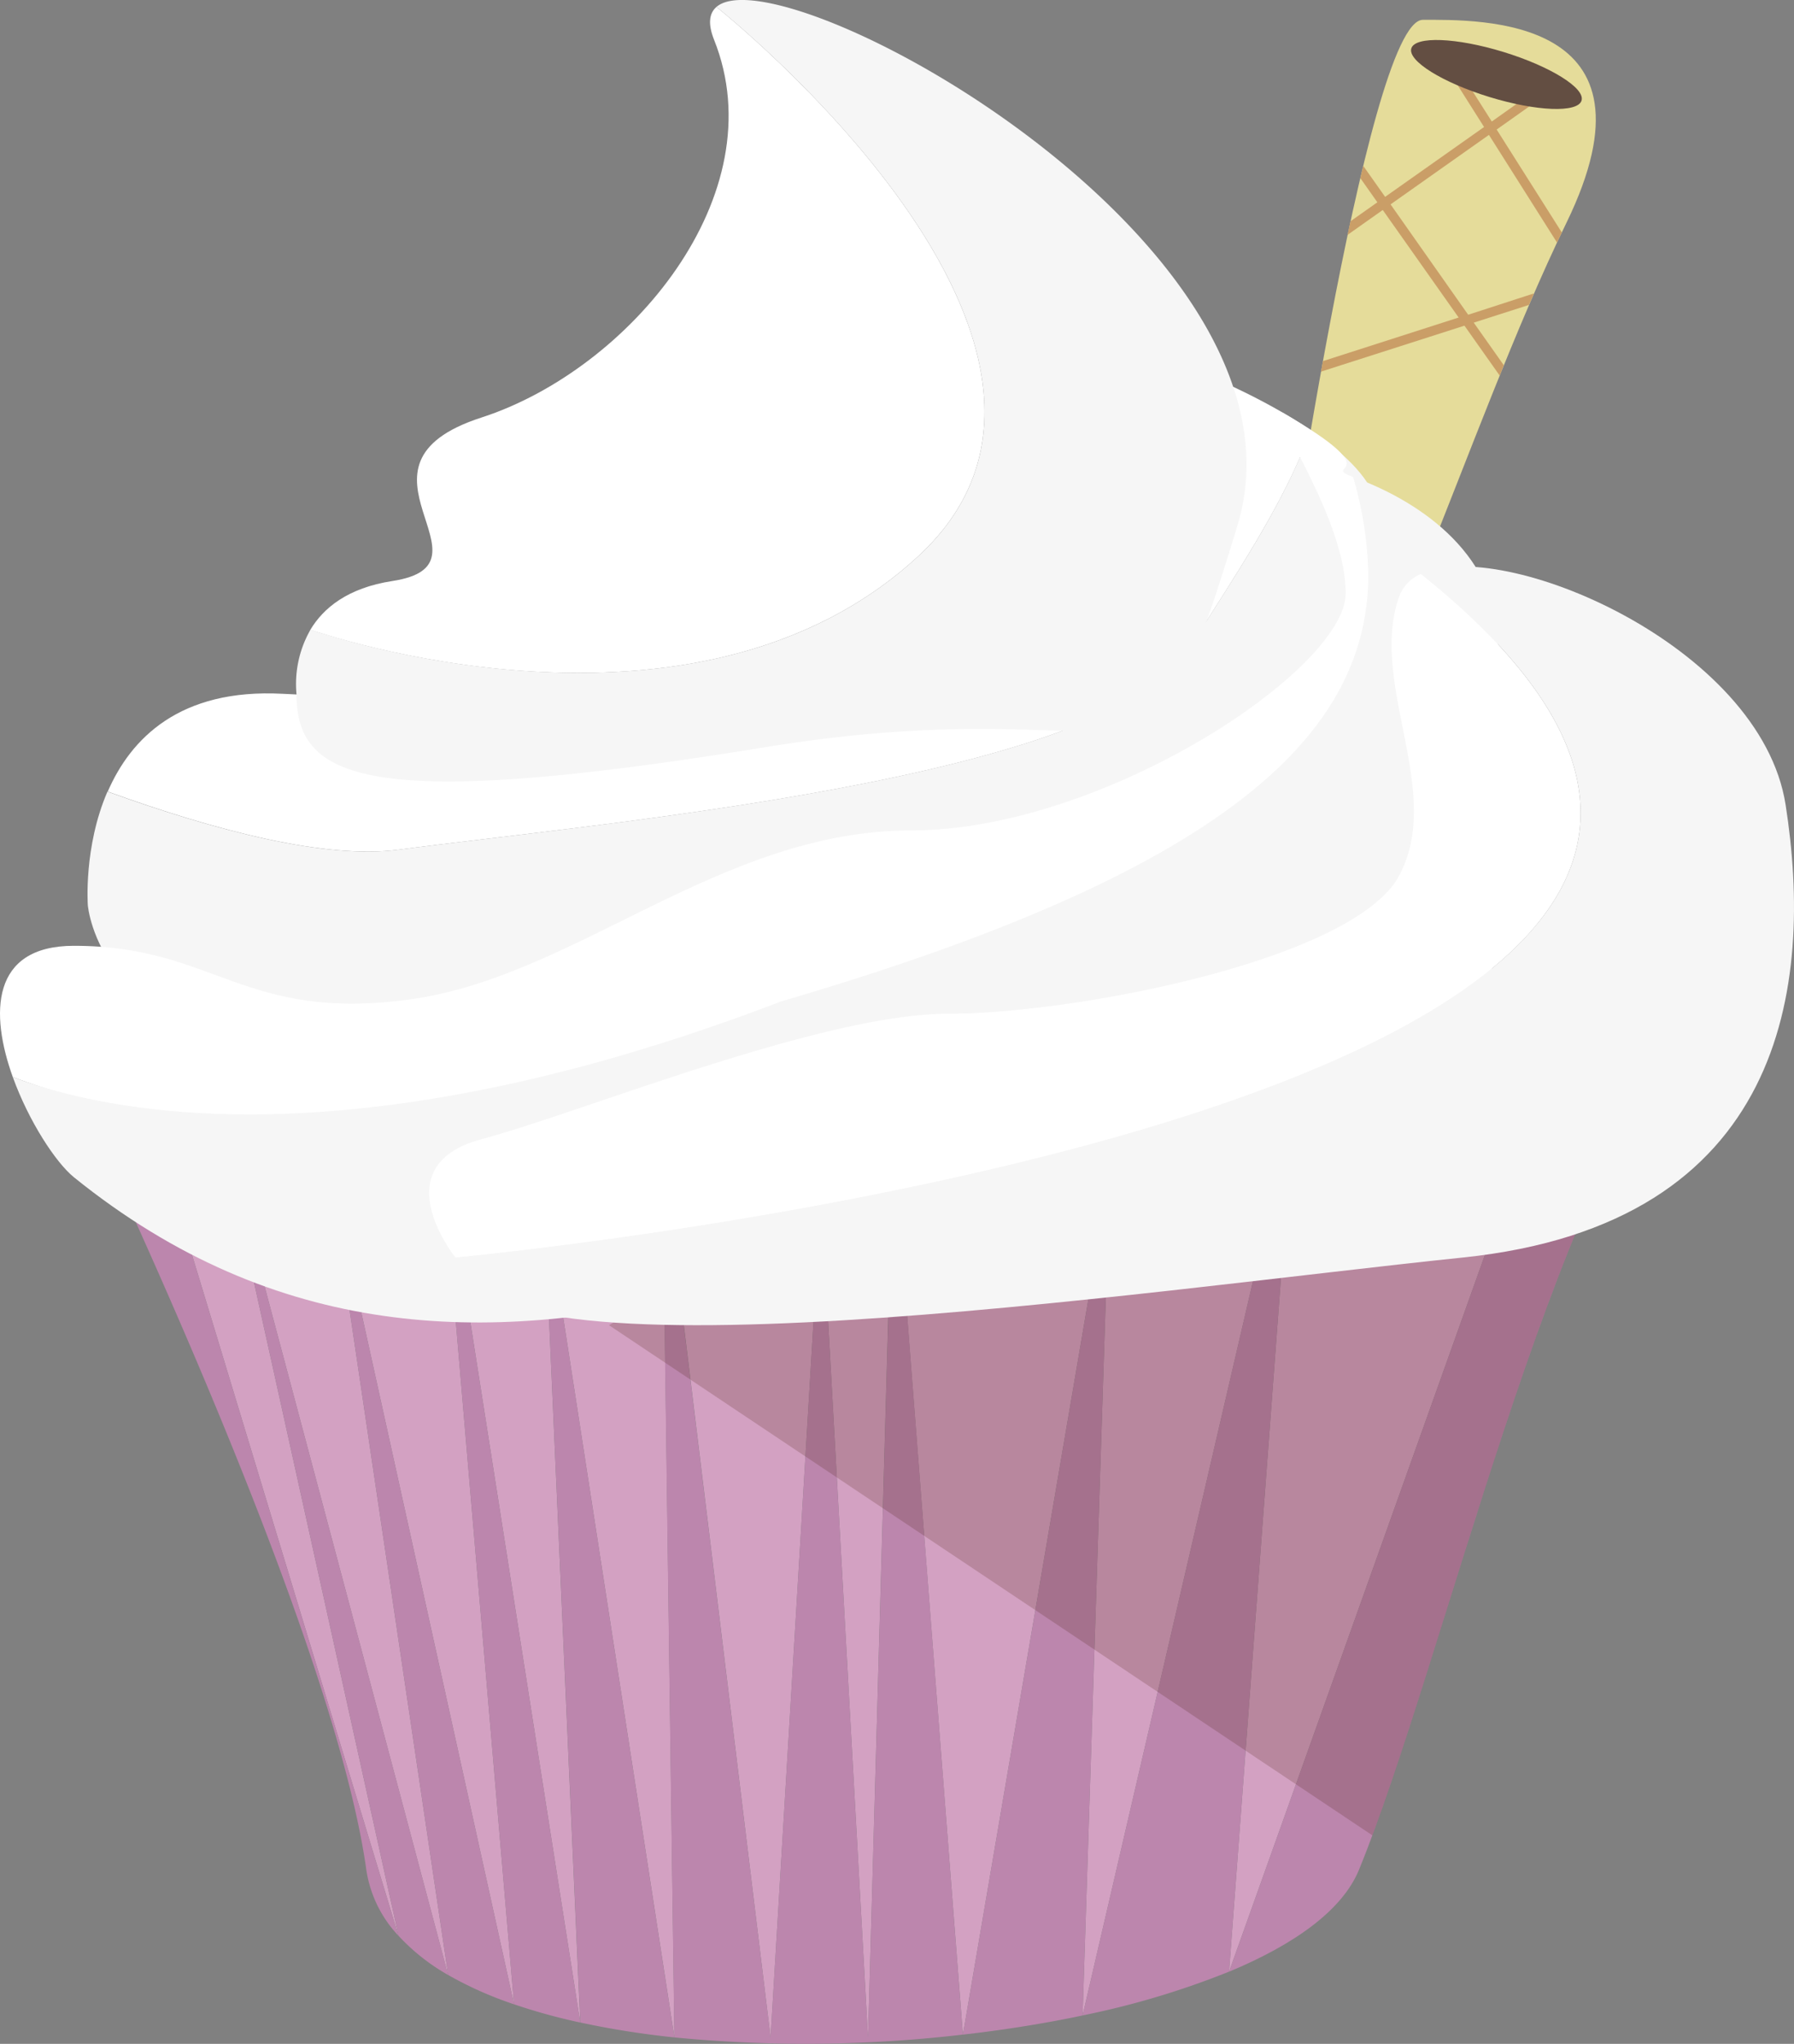 <svg xmlns="http://www.w3.org/2000/svg" width="438.94" height="500" viewBox="0 0 438.94 500">
  <rect x="0" y="0" width="438.94" height="500" fill="#808080" stroke="none"/>
  <defs>
    <style>
      .cls-1 {
        isolation: isolate;
      }

      .cls-2 {
        fill: #e5dc9a;
      }

      .cls-3 {
        fill: #fff;
      }

      .cls-4 {
        fill: #f6f6f6;
      }

      .cls-5 {
        fill: #d3a1c2;
      }

      .cls-6 {
        fill: #bc86ad;
      }

      .cls-7 {
        fill: #4f2111;
        opacity: 0.2;
        mix-blend-mode: multiply;
      }

      .cls-8 {
        fill: #ca9e67;
      }

      .cls-9 {
        fill: #634e42;
      }
    </style>
  </defs>
  <title>Cupcake</title>
  <g class="cls-1">
    <g id="Слой_2" data-name="Слой 2">
      <g id="Capa_1" data-name="Capa 1">
        <g>
          <path class="cls-2" d="M313.13,153.07s21.14-148.22,35-148.22S408,3.7,383.27,54.49s-46.62,127.64-70.14,151.17"/>
          <g>
            <path class="cls-3" d="M97.53,207.87c48.92-6.48,173.24-17.07,193.21-48.87,11.26-17.93,23.47-35.67,30-53.75-22.33-15.17-61.29-28-75.63-24.52-20,4.83,48.3,20,48.3,20l-4.14,35.19c-4.14,35.19-168.35,36.57-220.1,33.81-25.28-1.35-37.2,11-42.81,23.92C53.14,203.35,79.8,210.21,97.53,207.87Z"/>
            <path class="cls-4" d="M336.84,123.51c-1.07-5.88-7.31-12.26-16.14-18.26-6.5,18.08-18.71,35.82-30,53.75-20,31.79-144.29,42.39-193.21,48.87-17.72,2.35-44.39-4.52-71.2-14.21-5.87,13.56-4.8,27.81-4.8,27.81S24.29,256,76.28,256s17.45-20.69,141.88-39.33S340.63,144.27,336.84,123.51Z"/>
          </g>
          <g>
            <polygon class="cls-5" points="125.77 490.33 125.77 490.33 125.77 490.33 125.77 490.33"/>
            <polygon class="cls-5" points="165.01 498.43 165.01 498.43 165.01 498.43 165.01 498.43"/>
            <polygon class="cls-5" points="109.65 483.17 109.65 483.16 109.64 483.16 109.65 483.17"/>
            <polygon class="cls-5" points="141.97 494.8 141.97 494.79 141.97 494.79 141.97 494.8"/>
            <polygon class="cls-5" points="264.88 493.06 264.88 493.05 264.88 493.05 264.88 493.06"/>
            <polygon class="cls-5" points="300.72 482.35 300.72 482.35 300.72 482.35 300.72 482.35"/>
            <polygon class="cls-5" points="235.6 497.75 235.6 497.75 235.6 497.75 235.6 497.75"/>
            <polygon class="cls-5" points="79.91 282.6 125.77 490.33 125.77 490.33 107.29 273.76 79.91 282.6"/>
            <polygon class="cls-5" points="50.77 262.28 36.64 272.88 97.53 473.68 50.77 262.28"/>
            <polygon class="cls-5" points="50.77 262.28 109.64 483.16 109.65 483.16 79.91 282.6 50.77 262.28"/>
            <polygon class="cls-5" points="271.55 287.01 264.88 493.05 264.88 493.05 316.59 270.23 271.55 287.01"/>
            <polygon class="cls-5" points="218.56 278.18 235.6 497.75 235.6 497.75 271.55 287.01 218.56 278.18"/>
            <polygon class="cls-5" points="316.59 270.23 300.72 482.35 300.72 482.35 374.87 274.65 316.59 270.23"/>
            <polygon class="cls-5" points="218.56 278.18 200.9 292.31 212.38 498.43 218.56 278.18"/>
            <polygon class="cls-5" points="132.9 290.54 165.01 498.43 165.01 498.43 162.04 280.83 132.9 290.54"/>
            <polygon class="cls-5" points="200.9 292.31 162.04 280.83 188.54 498.43 200.9 292.31"/>
            <polygon class="cls-5" points="107.29 273.76 141.97 494.79 141.97 494.79 132.9 290.54 107.29 273.76"/>
          </g>
          <g>
            <path class="cls-6" d="M109.65,483.16a90.86,90.86,0,0,0,16.12,7.17L79.91,282.6Z"/>
            <path class="cls-6" d="M97.53,473.68l0-.1h0Z"/>
            <path class="cls-6" d="M12.8,255.22s68,138.65,76.83,202.23a29.93,29.93,0,0,0,7.86,16.11L36.64,272.88Z"/>
            <path class="cls-6" d="M97.51,473.57a50.23,50.23,0,0,0,12.14,9.59L50.77,262.28Z"/>
            <path class="cls-6" d="M125.77,490.33a146,146,0,0,0,16.2,4.46l-34.68-221Z"/>
            <path class="cls-6" d="M264.88,493.05a205,205,0,0,0,35.84-10.71l15.87-212.12Z"/>
            <path class="cls-6" d="M235.6,497.75c10.08-1.15,19.94-2.72,29.28-4.69l6.67-206Z"/>
            <path class="cls-6" d="M374.87,274.65l-74.15,207.7c16.11-6.69,27.74-15.1,31.77-24.9C352.79,408,380.61,286.57,412,255.22Z"/>
            <path class="cls-6" d="M142,494.79a215,215,0,0,0,23,3.64L132.9,290.54Z"/>
            <path class="cls-6" d="M212.38,498.43,200.9,292.31,188.54,498.43,162,280.83l3,217.6a331.3,331.3,0,0,0,70.59-.69l-17-219.57Z"/>
          </g>
          <path class="cls-7" d="M335.78,449c13.79-37,30.7-101.1,49.61-147a87.58,87.58,0,0,0,18.95-8.79l-69.5-80.24L149,324.19Z"/>
          <g>
            <path class="cls-3" d="M198.82,265.89c121.38-26.29,147-98.7,132.29-149.18-8.58-3.14,9.91,0-17.1-15.65-3.69,0,15.24,25.46,15.24,44.09s-59.34,58-106.25,58S140.89,239,100.19,244.51s-47.61-13.13-82.11-13.13c-20.39,0-20.52,16.67-14.94,32.13C36,275.71,98.34,287.65,198.82,265.89Z"/>
            <path class="cls-4" d="M366.51,157.57c0-21-17.6-34.35-35.4-40.86,14.69,50.49-11,90.57-139.92,128.25C97.49,280.83,36,275.71,3.14,263.51,7,274.21,13.58,284.34,18.08,288c99.47,80.34,207.68,2.07,293.23-17.59S366.51,188.62,366.51,157.57Z"/>
          </g>
          <g>
            <path class="cls-3" d="M347.68,140.41a9.57,9.57,0,0,0-5.32,5.44c-7.59,21.39,11,47.61,0,68.31S263,248,232,248s-89.7,24.15-114.19,30.7-6.32,29-6.32,29S510.5,270.68,347.68,140.41Z"/>
            <path class="cls-4" d="M436.89,196.9c-6.11-39.07-69.44-65.69-89.21-56.49C510.5,270.68,111.46,307.64,111.46,307.64c3.69,32.77,167.41,8.17,246.44,0S443.79,241.06,436.89,196.9Z"/>
          </g>
          <g>
            <path class="cls-3" d="M224.75,136C280.09,84.82,175.3,1.71,175.29,1.7c-1.78,1.54-2.12,4.14-.59,8,15.18,37.95-20.7,80.73-56.92,92.45S123,138,96,142.14c-11,1.69-16.89,6.65-20.06,11.92C76.83,154.36,169.66,187,224.75,136Z"/>
            <path class="cls-4" d="M175.29,1.7S280.09,84.82,224.75,136c-55.09,51-147.91,18.32-148.76,18a26.71,26.71,0,0,0-3.44,15.85c0,20.87,17.29,28.81,114.7,12.94s92.33,22.08,115.51-54.21C323.59,60,191.16-12.05,175.29,1.7Z"/>
          </g>
          <path class="cls-8" d="M365,29.73,354.06,12.5H353a2.51,2.51,0,0,0-1.35.45l11.46,18.12L338.9,48.16l-5.35-7.58q-.36,1.48-.71,3L337,49.49l-6.57,4.64q-.36,1.66-.72,3.33l8.61-6.09,18.57,26.31L323.69,88.34l-.47,2.57,35.09-11.24,8.62,12.21,1-2.54-7.35-10.41,13.5-4.33c.41-.95.82-1.88,1.23-2.82L359.22,77,340.23,50,364.3,33l16.65,26.33c.39-.83.78-1.64,1.18-2.46L366.19,31.69l13-9.21a19.07,19.07,0,0,0-1.4-1.84Z"/>
          <ellipse class="cls-9" cx="366.11" cy="18.22" rx="5.77" ry="21.78" transform="translate(241.43 362.92) rotate(-72.96)"/>
        </g>
      </g>
    </g>
  </g>
</svg>
